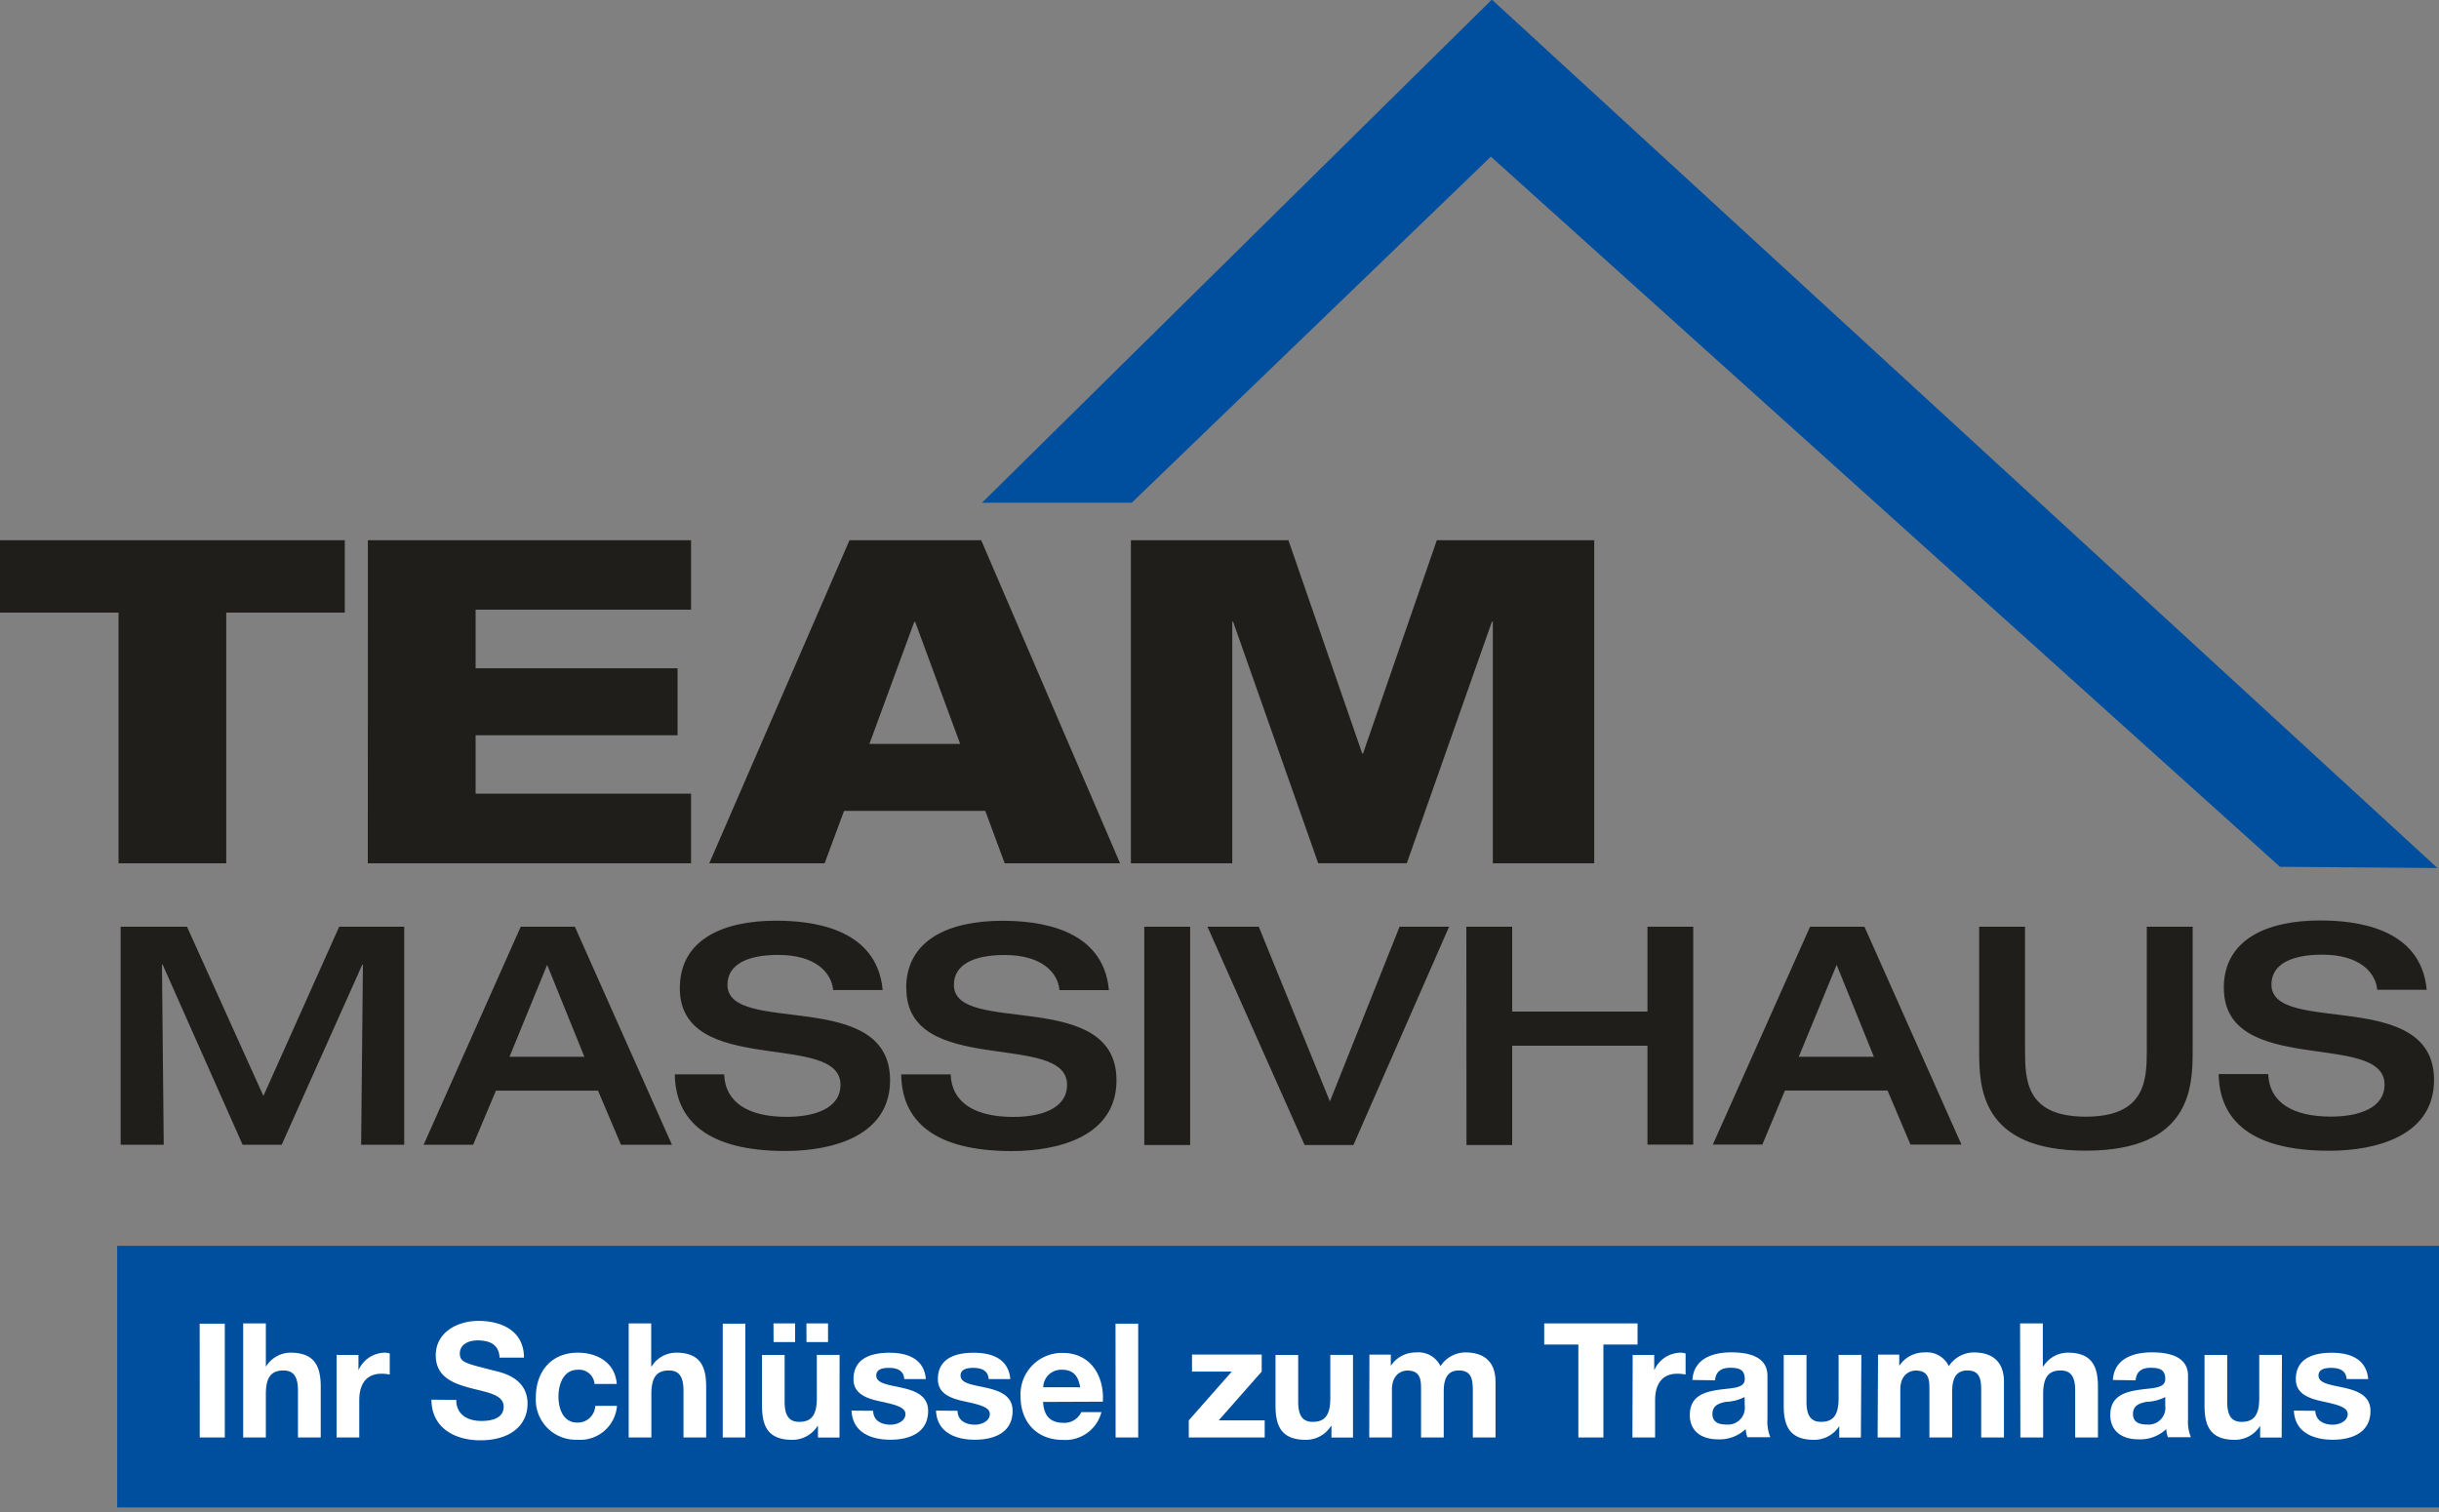 <svg id="Ebene_1" data-name="Ebene 1" xmlns="http://www.w3.org/2000/svg" viewBox="0 0 300 186"><rect x="0" y="0" width="300" height="186" fill="#808080" stroke="none"/><defs><style>.cls-1{fill:#004f9e;}.cls-2{fill:#201e1b;}.cls-3{fill:#fff;}</style></defs><title>Zeichenfläche 1</title><rect class="cls-1" x="14.41" y="153.26" width="285.59" height="32.18"/><polygon class="cls-1" points="299.81 106.78 183.5 -0.05 120.78 61.85 139.2 61.85 183.38 19.27 280.44 106.63 299.81 106.78"/><path class="cls-2" d="M139.1,106.2h12.47V76.47h.1l10.47,29.72h10.9l10.47-29.72h.11V106.2h12.47V66.46H176.73l-9.07,26.22h-.11l-9.07-26.22H139.1Zm-21-14.69H106.94l5.51-15h.12ZM87.24,106.2h14.19l2.39-6.45h17.37l2.39,6.45h14.19L120.69,66.46H104.49Zm-42,0H85V97.63H58.5V90.45H83.34V82.21H58.5V75H85V66.46H45.25ZM0,75.36H14.58V106.2H27.83V75.36H42.41V66.46H0Z"/><path class="cls-2" d="M273.54,121.54c0,11,19.76,5.22,19.76,11.87,0,2.93-3.19,3.95-6.61,3.95-4.61,0-7.55-1.69-7.7-5.23h-6.09c.08,5.64,3.94,9.43,13.6,9.43,5.72,0,12.89-1.8,12.89-8.71,0-11.46-20-5.41-20-11.73,0-2.52,2.48-3.68,6.24-3.68,4.7,0,6.58,2.25,6.77,4.32h6.09c-.72-7.78-9-8.53-13.12-8.53-6.53,0-11.84,2.33-11.84,8.3m-30.09,7.74c0,4.43.15,12.28,13.11,12.28s13.15-7.85,13.15-12.28V114h-5.64v15.14c0,3.73-.15,8.23-7.51,8.23s-7.47-4.51-7.47-8.23V114h-5.64Zm-32.76,11.53h6.09l2.78-6.65h12.62l2.82,6.65h6.27L229.33,114h-6.69ZM221.25,130l4.66-11.31L230.49,130Zm-40.87,10.86H186V128.64h16.64v12.17h5.63V114h-5.63v10.44H186V114h-5.64Zm-19.91,0h6L178.24,114h-6.09l-8.57,21.49L154.83,114h-6.31Zm-19.72,0h5.64V114h-5.64Zm-29.27-19.28c0,11,19.77,5.22,19.77,11.87,0,2.93-3.2,3.95-6.62,3.95-4.62,0-7.56-1.69-7.7-5.23h-6.08c.07,5.64,3.94,9.43,13.6,9.43,5.72,0,12.88-1.8,12.88-8.71,0-11.46-20-5.41-20-11.73,0-2.52,2.47-3.68,6.23-3.68,4.69,0,6.58,2.25,6.76,4.32h6.08c-.71-7.78-9-8.53-13.11-8.53-6.54,0-11.83,2.33-11.83,8.3m-27.84,0c0,11,19.76,5.22,19.76,11.87,0,2.93-3.2,3.95-6.62,3.95-4.61,0-7.55-1.69-7.69-5.23H83c.08,5.64,3.95,9.43,13.6,9.43,5.71,0,12.88-1.8,12.88-8.71,0-11.46-20-5.41-20-11.73,0-2.52,2.47-3.68,6.23-3.68,4.7,0,6.58,2.25,6.77,4.32h6.09c-.72-7.78-9-8.53-13.12-8.53-6.54,0-11.83,2.33-11.83,8.3M52.11,140.82H58.2L61,134.17H73.56l2.82,6.65h6.27L70.71,114H64.05ZM62.67,130l4.63-11.31L71.88,130ZM14.84,140.82h5.3l-.22-22.17H20l9.84,22.17h4.81l9.92-22.17h.07l-.22,22.17h5.3V114h-8l-9.32,20.82L23,114H14.84Z"/><path class="cls-3" d="M282.15,173.53c.12,2.69,2.42,3.58,4.78,3.58s4.64-.87,4.64-3.54c0-1.89-1.6-2.48-3.23-2.85s-3.16-.51-3.16-1.51c0-.83.92-.94,1.55-.94,1,0,1.83.3,1.91,1.38h2.65c-.22-2.5-2.26-3.24-4.48-3.24s-4.42.66-4.42,3.26c0,1.79,1.61,2.36,3.21,2.71,2,.43,3.17.73,3.17,1.58s-1,1.3-1.83,1.3c-1.1,0-2.12-.49-2.15-1.71Zm-1.47-6.86h-2.79V172c0,2.06-.65,2.91-2.16,2.91-1.3,0-1.78-.82-1.78-2.49v-5.74h-2.79v6.25c0,2.52.75,4.19,3.71,4.19a3.63,3.63,0,0,0,3.11-1.69H278v1.41h2.65Zm-18,3.13c.1-1.1.78-1.54,1.84-1.54s1.81.18,1.81,1.38-1.59,1.08-3.3,1.34-3.46.79-3.46,3.08c0,2.08,1.54,3,3.46,3a4.67,4.67,0,0,0,3.42-1.26,4.14,4.14,0,0,0,.2,1h2.83a5.22,5.22,0,0,1-.35-2.26v-5.29c0-2.44-2.44-2.89-4.46-2.89-2.28,0-4.63.78-4.78,3.4Zm3.65,3.1a2.07,2.07,0,0,1-2.26,2.34c-.9,0-1.71-.26-1.71-1.3s.79-1.32,1.65-1.49a5.6,5.6,0,0,0,2.32-.59Zm-17.82,3.93h2.8v-5.33c0-2.06.65-2.91,2.15-2.91,1.31,0,1.79.83,1.79,2.5v5.74h2.8v-6.25c0-2.51-.75-4.18-3.72-4.18a3.56,3.56,0,0,0-3,1.69h-.06V162.8h-2.8Zm-17.56,0h2.79v-5.89c0-2,1.34-2.34,1.89-2.34,1.77,0,1.69,1.36,1.69,2.53v5.7h2.8v-5.66c0-1.28.29-2.58,1.86-2.58s1.71,1.12,1.71,2.48v5.76h2.8V170c0-2.63-1.56-3.63-3.71-3.63a3.69,3.69,0,0,0-3.07,1.69,3,3,0,0,0-3-1.69,3.67,3.67,0,0,0-3.1,1.65h0v-1.38H231Zm-2-10.16h-2.8V172c0,2.06-.64,2.91-2.16,2.91-1.29,0-1.79-.82-1.79-2.49v-5.74H219.4v6.25c0,2.52.75,4.19,3.72,4.19a3.64,3.64,0,0,0,3.11-1.69h0v1.41h2.66Zm-18,3.13c.1-1.1.79-1.54,1.85-1.54s1.81.18,1.81,1.38-1.59,1.08-3.3,1.34-3.46.79-3.46,3.08c0,2.08,1.53,3,3.46,3a4.66,4.66,0,0,0,3.41-1.26,4.32,4.32,0,0,0,.2,1h2.83a5.17,5.17,0,0,1-.35-2.26v-5.29c0-2.44-2.44-2.89-4.46-2.89-2.28,0-4.62.78-4.77,3.4Zm3.65,3.1a2.07,2.07,0,0,1-2.26,2.34c-.9,0-1.71-.26-1.71-1.3s.79-1.32,1.65-1.49a5.6,5.6,0,0,0,2.31-.59Zm-13.81,3.93h2.79v-4.58c0-1.79.71-3.26,2.75-3.26a5.26,5.26,0,0,1,1,.1V166.5a2,2,0,0,0-.61-.1,3.6,3.6,0,0,0-3.25,2.16h0v-1.88h-2.65Zm-6.65,0h3.08V165.4h4.2v-2.6H189.94v2.6h4.2Zm-25.72,0h2.79v-5.89c0-2,1.34-2.34,1.89-2.34,1.76,0,1.69,1.36,1.69,2.53v5.7h2.79v-5.66c0-1.28.29-2.58,1.86-2.58s1.72,1.12,1.72,2.48v5.76h2.79V170c0-2.63-1.55-3.63-3.71-3.63a3.68,3.68,0,0,0-3.06,1.69,3,3,0,0,0-3-1.69,3.67,3.67,0,0,0-3.11,1.65h0v-1.38h-2.63Zm-2-10.16h-2.79V172c0,2.06-.65,2.91-2.16,2.91-1.3,0-1.79-.82-1.79-2.49v-5.74h-2.79v6.25c0,2.52.75,4.19,3.71,4.19a3.62,3.62,0,0,0,3.11-1.69h.06v1.41h2.65Zm-20.2,10.16h9.34v-2.1h-5.66l5.29-6v-2.1h-8.57v2.1h4.89l-5.29,6Zm-9,0H140v-14h-2.79Zm-8.9-6.17a2.2,2.2,0,0,1,2.32-2.16c1.35,0,2,.75,2.22,2.16Zm7.33,1.77c.2-3.12-1.48-6-4.93-6a5.1,5.1,0,0,0-5.19,5.36c0,3.14,2,5.34,5.19,5.34a4.58,4.58,0,0,0,4.76-3.42H133a2.28,2.28,0,0,1-2.2,1.32c-1.55,0-2.41-.81-2.5-2.57Zm-20.52,1.1c.12,2.69,2.42,3.58,4.78,3.58s4.64-.87,4.64-3.54c0-1.89-1.59-2.48-3.23-2.85s-3.17-.51-3.17-1.51c0-.83.93-.94,1.55-.94,1,0,1.83.3,1.91,1.38h2.66c-.22-2.5-2.26-3.24-4.49-3.24s-4.42.66-4.42,3.26c0,1.79,1.61,2.36,3.22,2.71,2,.43,3.17.73,3.17,1.58s-1,1.3-1.83,1.3c-1.1,0-2.13-.49-2.14-1.71Zm-10.39,0c.12,2.69,2.42,3.58,4.78,3.58s4.64-.87,4.64-3.54c0-1.89-1.59-2.48-3.22-2.85s-3.16-.51-3.16-1.51c0-.83.91-.94,1.55-.94,1,0,1.82.3,1.9,1.38h2.65c-.21-2.5-2.26-3.24-4.48-3.24s-4.42.66-4.42,3.26c0,1.79,1.61,2.36,3.22,2.71,2,.43,3.17.73,3.17,1.58s-1,1.3-1.83,1.3c-1.11,0-2.13-.49-2.14-1.71Zm-1.47-6.86h-2.8V172c0,2.06-.64,2.91-2.16,2.91-1.3,0-1.8-.82-1.8-2.49v-5.74H93.73v6.25c0,2.52.74,4.19,3.71,4.19a3.64,3.64,0,0,0,3.11-1.69h.06v1.41h2.65Zm-8.12-1.57H97.8v-2.3H95.14Zm4.05,0h2.65v-2.3H99.19ZM88.9,176.83h2.78v-14H88.9Zm-11.57,0h2.79v-5.33c0-2.06.64-2.91,2.16-2.91,1.3,0,1.79.83,1.79,2.5v5.74h2.79v-6.25c0-2.51-.74-4.18-3.71-4.18a3.57,3.57,0,0,0-3,1.69h-.05V162.8H77.33Zm-1.47-6.58c-.17-2.59-2.37-3.85-4.78-3.85-3.29,0-5.17,2.34-5.17,5.5A4.92,4.92,0,0,0,71,177.11a4.54,4.54,0,0,0,4.89-4.17H73.22A2.15,2.15,0,0,1,71,175c-1.75,0-2.31-1.74-2.31-3.2s.59-3.3,2.37-3.3a1.91,1.91,0,0,1,2.07,1.75Zm-22.79,1.93c0,3.46,2.87,5,6,5,3.8,0,5.82-1.93,5.82-4.5,0-3.18-3.12-3.83-4.15-4.08-3.51-.9-4.18-1-4.18-2.12s1.14-1.59,2.13-1.59c1.47,0,2.67.43,2.76,2.12h3c0-3.24-2.68-4.52-5.6-4.52-2.54,0-5.25,1.37-5.25,4.24,0,2.63,2.1,3.44,4.19,4s4.16.8,4.16,2.32-1.65,1.75-2.73,1.75c-1.65,0-3.1-.73-3.1-2.59ZM41.4,176.83h2.79v-4.58c0-1.79.71-3.26,2.75-3.26a5.26,5.26,0,0,1,1,.1V166.5a2,2,0,0,0-.61-.1,3.6,3.6,0,0,0-3.24,2.16h0v-1.88H41.4Zm-11.49,0H32.7v-5.33c0-2.06.65-2.91,2.16-2.91,1.3,0,1.79.83,1.79,2.5v5.74h2.8v-6.25c0-2.51-.76-4.18-3.72-4.18a3.57,3.57,0,0,0-3,1.69H32.7V162.8H29.91Zm-5.34,0h3.08v-14H24.56Z"/></svg>